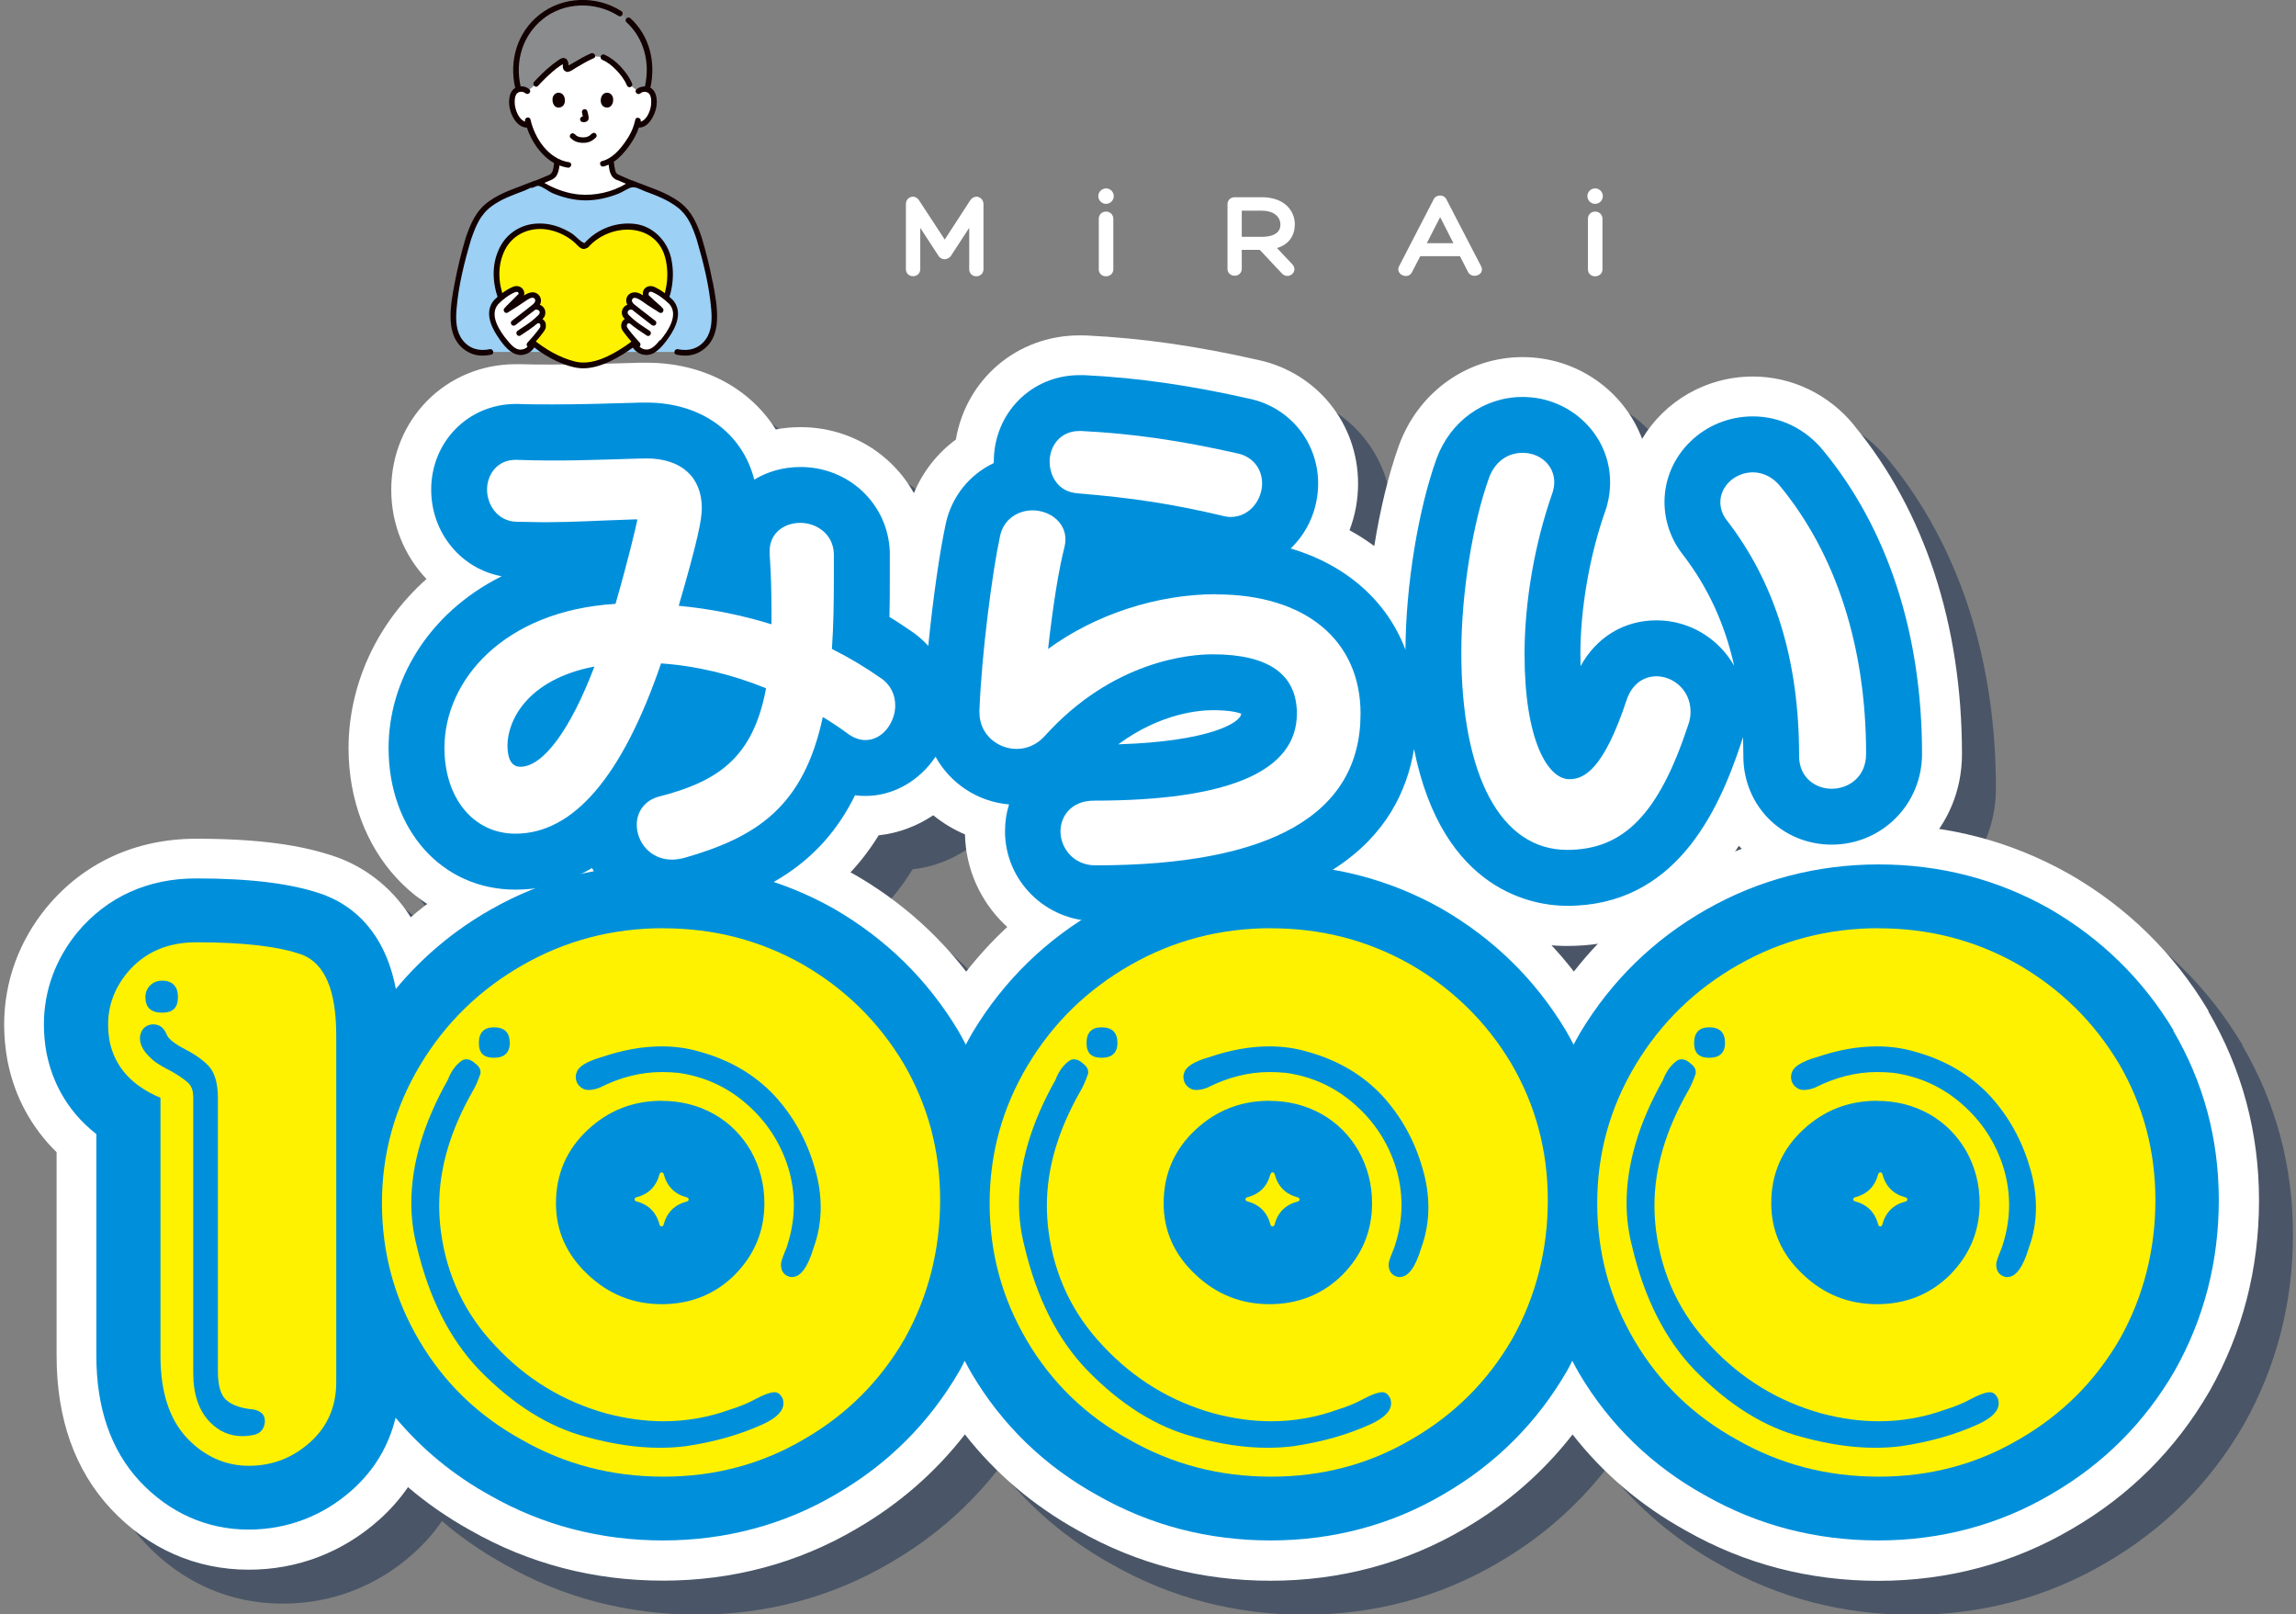 <?xml version="1.0" encoding="UTF-8"?><svg xmlns="http://www.w3.org/2000/svg" viewBox="0 0 249.52 175.41"><rect x="0" y="0" width="249.52" height="175.41" fill="#808080" stroke="none"/><g style="isolation:isolate;"><g id="a"><g style="mix-blend-mode:multiply; opacity:.5;"><path d="m205.21,49.92c-2.75-3.38-6.77-5.32-11.02-5.32-5.13,0-9.62,2.72-12.04,6.77-1.96-5.18-7.04-8.88-12.99-8.88s-11.29,3.73-13.43,9.57c-1.13,3.13-2.05,6.96-2.69,10.96-.85-.63-1.74-1.2-2.69-1.72.6-1.57.93-3.28.93-5.06,0-6.5-4.44-12.02-10.76-13.42-6.81-1.54-12.58-2.37-18.73-2.68-.19-.01-.38-.01-.58-.01h-.2c-6.83,0-12.34,4.81-13.44,11.32-1.99,1.46-3.58,3.46-4.56,5.82-2.38-4.29-6.99-7.17-12.32-7.17-.92,0-1.82.08-2.69.25-2.81-4.46-7.87-7.25-14.04-7.25h-.45c-.11,0-.23,0-.34,0l-.6.02c-3.02.09-5.88.18-8.83.18-1.18,0-2.41,0-3.56-.04-.14,0-.28,0-.42,0-7.6,0-13.55,5.99-13.55,13.65,0,3.77,1.45,7.19,3.83,9.69-5.6,4.99-8.47,11.76-8.47,18.37,0,11.26,7.8,19.74,18.13,19.74,2.48,0,4.83-.42,7.05-1.25,2.57,2.52,6.1,4.07,9.98,4.07,1.24,0,2.48-.16,3.79-.49.13-.03.25-.06.37-.1,6.68-1.91,13.67-4.98,18.29-12.49,2.17-.24,4.19-1.01,5.93-2.18,1.04.84,2.2,1.55,3.45,2.08.17,7.63,6.48,13.78,14.2,13.78,19.14,0,29.15-5.3,34.25-11.72,4.28,7.16,10.75,10.06,16.98,10.06,9.53,0,15.24-5.39,18.67-10.88,2.52,2.62,6.09,4.23,10.1,4.23,7.94,0,14.15-6.24,14.15-14.2,0-14.05-4.06-26.41-11.69-35.68Zm-24.68,17.21c.22-1.2.5-2.4.81-3.56.46,1.06,1.04,2.07,1.76,2.99.06.07.11.14.16.22-.94.03-1.85.15-2.73.36Z" style="fill:#142b4d;"/><path d="m243.7,113.53s-.04-.07-.06-.1c-3.7-6.18-8.76-11.14-15.02-14.75-.03-.02-.05-.03-.08-.04-6.31-3.57-13.27-5.38-20.69-5.38s-14.52,1.84-20.87,5.47c-4.81,2.73-8.91,6.25-12.25,10.52-3.31-4.27-7.38-7.81-12.15-10.56-.03-.02-.05-.03-.08-.04-6.31-3.57-13.27-5.38-20.69-5.38s-14.52,1.84-20.87,5.47c-4.81,2.73-8.91,6.25-12.25,10.52-3.31-4.27-7.37-7.81-12.15-10.56-.03-.02-.05-.03-.08-.04-6.31-3.57-13.27-5.38-20.69-5.38s-14.52,1.84-20.87,5.47c-2.37,1.34-4.56,2.88-6.58,4.6-2.32-3.7-5.44-5.53-7.71-6.41-.11-.04-.22-.08-.33-.12-3.84-1.36-8.69-2-15.27-2s-12.21,2.62-16.18,7.37c-.02.03-.04.05-.07.08-3.02,3.69-4.62,8.1-4.62,12.74,0,1.29.12,2.59.35,3.87.02.1.04.19.06.29.78,3.78,2.6,7.08,5.29,9.71v22.12c0,6.82,1.97,12.4,5.89,16.62,4.05,4.33,9.24,6.62,14.99,6.62,5.3,0,10.2-1.88,14.17-5.42,1.21-1.08,2.26-2.27,3.14-3.55,2.08,1.78,4.36,3.35,6.83,4.72,6.35,3.61,13.38,5.44,20.89,5.44s14.65-1.89,20.99-5.62c4.65-2.69,8.6-6.14,11.81-10.27,3.34,4.26,7.47,7.77,12.34,10.46,6.35,3.61,13.38,5.44,20.89,5.44s14.64-1.89,20.99-5.62c4.65-2.69,8.6-6.14,11.82-10.27,3.33,4.26,7.47,7.77,12.34,10.46,6.35,3.61,13.38,5.44,20.9,5.44s14.64-1.89,20.99-5.62c6.31-3.65,11.34-8.68,14.97-14.95.02-.03.04-.07.06-.1,3.54-6.28,5.34-13.22,5.34-20.65s-1.86-14.31-5.51-20.55Z" style="fill:#142b4d;"/></g><path d="m201.52,46.23c-2.75-3.38-6.77-5.32-11.02-5.32-5.13,0-9.62,2.72-12.04,6.77-1.96-5.18-7.04-8.88-12.99-8.88s-11.29,3.73-13.43,9.57c-1.13,3.13-2.05,6.96-2.69,10.96-.85-.63-1.74-1.2-2.69-1.72.6-1.57.93-3.27.93-5.06,0-6.5-4.44-12.02-10.76-13.42-6.8-1.54-12.58-2.37-18.73-2.68-.19-.01-.38-.01-.58-.01h-.2c-6.83,0-12.34,4.81-13.44,11.32-1.99,1.46-3.58,3.46-4.56,5.82-2.38-4.29-6.99-7.17-12.32-7.17-.92,0-1.82.08-2.69.25-2.81-4.46-7.87-7.25-14.04-7.25h-.45c-.11,0-.23,0-.34,0l-.57.02c-3.03.09-5.9.18-8.86.18-1.18,0-2.41,0-3.56-.04-.14,0-.28,0-.42,0-7.6,0-13.55,6-13.55,13.65,0,3.77,1.45,7.19,3.83,9.69-5.6,4.99-8.47,11.76-8.47,18.37,0,11.26,7.8,19.74,18.13,19.74,2.48,0,4.83-.42,7.05-1.25,2.57,2.52,6.1,4.07,9.98,4.07,1.24,0,2.48-.16,3.79-.49.13-.03.25-.06.37-.1,6.68-1.91,13.67-4.98,18.29-12.49,2.17-.24,4.19-1.01,5.93-2.18,1.04.84,2.2,1.55,3.45,2.08.17,7.63,6.48,13.78,14.2,13.78,19.14,0,29.15-5.3,34.25-11.72,4.28,7.16,10.75,10.06,16.98,10.06,9.53,0,15.24-5.39,18.67-10.88,2.52,2.62,6.09,4.23,10.1,4.23,7.94,0,14.15-6.24,14.15-14.2,0-14.05-4.06-26.41-11.7-35.68Z" style="fill:#fff;"/><path d="m240.01,109.84s-.04-.07-.06-.1c-3.7-6.18-8.76-11.14-15.02-14.75-.03-.02-.05-.03-.08-.04-6.31-3.57-13.27-5.38-20.69-5.38s-14.52,1.84-20.87,5.47c-4.81,2.73-8.91,6.25-12.25,10.52-3.31-4.27-7.38-7.81-12.15-10.56-.03-.02-.05-.03-.08-.04-6.31-3.57-13.27-5.38-20.69-5.38s-14.52,1.84-20.87,5.47c-4.81,2.73-8.91,6.25-12.25,10.52-3.31-4.27-7.37-7.81-12.15-10.56-.03-.02-.05-.03-.08-.04-6.31-3.57-13.27-5.38-20.69-5.38s-14.52,1.84-20.87,5.47c-2.36,1.34-4.56,2.88-6.58,4.6-2.32-3.7-5.44-5.53-7.71-6.41-.11-.04-.22-.08-.33-.12-3.84-1.36-8.69-2-15.27-2s-12.21,2.62-16.18,7.37c-.02.03-.04.05-.07.08-3.02,3.69-4.62,8.1-4.62,12.74,0,1.29.12,2.59.35,3.87.02.1.04.2.06.29.78,3.78,2.6,7.08,5.29,9.71v22.12c0,6.82,1.97,12.4,5.89,16.62,4.05,4.33,9.24,6.62,14.99,6.62,5.3,0,10.2-1.88,14.17-5.42,1.21-1.08,2.26-2.27,3.14-3.55,2.08,1.78,4.36,3.35,6.83,4.72,6.35,3.61,13.38,5.44,20.89,5.44s14.65-1.89,20.99-5.62c4.65-2.69,8.6-6.14,11.81-10.27,3.34,4.26,7.47,7.77,12.34,10.46,6.35,3.61,13.38,5.44,20.89,5.44s14.64-1.89,20.99-5.62c4.65-2.69,8.6-6.14,11.82-10.27,3.33,4.26,7.47,7.77,12.34,10.46,6.35,3.61,13.38,5.44,20.9,5.44s14.64-1.89,20.99-5.62c6.31-3.65,11.34-8.68,14.97-14.95.02-.03.04-.07.06-.1,3.54-6.28,5.34-13.22,5.34-20.65s-1.86-14.31-5.51-20.55Z" style="fill:#fff;"/><path d="m198.15,48.96c-1.92-2.37-4.71-3.72-7.65-3.72-5.3,0-9.61,4.18-9.61,9.31,0,2.03.7,4.05,1.95,5.65,2.74,3.55,4.59,7.52,5.62,12.13-1.69-2.95-4.84-4.93-8.44-4.93s-6.57,1.9-8.25,4.98c-.01-.42-.02-.85-.02-1.31,0-4.93,1-10.71,2.68-15.47.01-.04.03-.07.04-.11.34-1.01.51-2.05.51-3.1,0-5.11-4.27-9.26-9.51-9.26-4.19,0-7.85,2.62-9.35,6.7-2,5.54-3.35,13.84-3.38,20.76-2.02-5.31-6.43-9.2-12.47-11,1.84-1.77,2.98-4.28,2.98-7.06,0-4.45-3.04-8.23-7.38-9.19-6.55-1.48-12.1-2.28-18-2.58-.12,0-.24,0-.36,0h-.2c-5.22,0-9.31,4.13-9.31,9.41,0,.05,0,.09,0,.14-2.64,1.25-4.61,3.66-5.23,6.65-.64,2.96-1.39,8.14-1.89,13.22-.48-.54-1.03-1.03-1.64-1.46-.85-.59-1.7-1.16-2.58-1.69.04-1.47.04-2.88.04-4.11v-2.72c0-.07,0-.14,0-.21-.16-5.19-4.42-9.25-9.71-9.25-1.86,0-3.58.5-5.02,1.37-1.28-5.05-5.74-8.37-11.7-8.37h-.45c-.07,0-.14,0-.21,0l-.57.02c-3.07.09-5.96.18-8.99.18-1.22,0-2.49,0-3.72-.05-.09,0-.17,0-.26,0-5.16,0-9.21,4.09-9.21,9.31,0,4.71,3.27,8.61,7.66,9.41-8.11,4.06-12.29,11.47-12.29,18.65,0,8.93,5.8,15.4,13.79,15.4,3.17,0,5.92-.89,8.31-2.35,1.68,3.07,4.96,5.17,8.72,5.17.88,0,1.77-.12,2.74-.36.08-.02.15-.04.23-.06,6.62-1.9,13.07-4.86,16.9-12.65.38.05.75.07,1.13.07,3.11,0,5.92-1.71,7.62-4.26,1.59,2.87,4.54,4.89,7.99,5.18-.29.91-.44,1.89-.44,2.92,0,5.38,4.43,9.76,9.86,9.76,25.3,0,33.07-9.44,34.59-18.7,3.12,15.63,13.17,17.04,16.64,17.04,11.67,0,16.38-10.05,18.9-17.67.08-.22.15-.44.21-.66.02.68.04,1.37.04,2.07,0,5.39,4.22,9.61,9.61,9.61s9.81-4.33,9.81-9.86c0-13.03-3.72-24.43-10.72-32.94Zm-76.6,31.9c4.59-3.39,8.85-3.7,10.26-3.7,1.72,0,2.65.22,3.08.38-.04.98-3.48,3.02-13.34,3.33Z" style="fill:#0090db;"/><path d="m236.23,111.98c-3.32-5.53-7.85-9.98-13.51-13.25-5.65-3.19-11.89-4.81-18.55-4.81s-13.03,1.65-18.73,4.9c-5.7,3.24-10.3,7.72-13.68,13.33-.26.44-.5.9-.75,1.35-.27-.51-.53-1.02-.83-1.52-3.32-5.54-7.85-9.98-13.51-13.25-5.65-3.19-11.89-4.81-18.55-4.81s-13.03,1.65-18.73,4.9c-5.7,3.24-10.3,7.72-13.68,13.33-.26.44-.5.9-.75,1.35-.27-.51-.53-1.02-.83-1.52-3.32-5.53-7.85-9.98-13.51-13.25-5.65-3.19-11.89-4.81-18.55-4.81s-13.03,1.65-18.73,4.9c-4,2.27-7.45,5.17-10.32,8.63-1.21-6.28-4.68-9-7.69-10.18-.07-.03-.14-.05-.21-.08-3.31-1.18-7.84-1.75-13.82-1.75-5.23,0-9.67,2.01-12.89,5.86-2.38,2.91-3.64,6.36-3.64,9.99,0,1.03.09,2.07.28,3.1.01.06.02.12.04.18.55,2.64,1.95,5.97,5.38,8.65v24.07c0,5.69,1.58,10.28,4.72,13.65,3.21,3.43,7.3,5.25,11.82,5.25,4.22,0,8.12-1.49,11.28-4.32,2.4-2.14,3.97-4.81,4.7-7.83,2.85,3.4,6.28,6.24,10.29,8.45,5.7,3.24,12.01,4.88,18.78,4.88s13.15-1.7,18.77-5.01c5.66-3.27,10.18-7.77,13.46-13.45.2-.35.37-.7.55-1.06.24.45.47.9.73,1.34,3.33,5.64,7.95,10.11,13.74,13.3,5.7,3.24,12.01,4.88,18.78,4.88s13.15-1.7,18.77-5.01c5.66-3.27,10.18-7.77,13.46-13.45.2-.35.37-.7.55-1.06.24.45.47.9.73,1.34,3.33,5.63,7.95,10.11,13.74,13.3,5.7,3.24,12.01,4.88,18.78,4.88s13.15-1.7,18.77-5.01c5.66-3.27,10.18-7.77,13.46-13.45,3.17-5.62,4.78-11.85,4.78-18.51s-1.65-12.79-4.95-18.42Z" style="fill:#0090db;"/><path d="m95.74,73.69c-1.68-1.18-3.43-2.23-5.33-3.18.18-2.57.21-5.38.21-7.59v-2.75c-.07-2.18-1.92-3.36-3.64-3.36s-3.34,1.06-3.34,3.08v.26c.14,2.01.2,4.02.2,6.14,0,.53,0,1.04,0,1.54-3.26-1.01-6.64-1.69-10.08-2.01,2.08-7.14,2.51-9.38,2.51-10.61,0-3.38-2.24-5.4-6-5.4l-1.05.02c-4.39.13-8.42.31-13.16.13-2.06,0-3.13,1.63-3.13,3.24s1.11,3.42,3.18,3.49c.42,0,.84.01,1.26.02,2.9.09,5.71-.05,8.38-.16,1.1-.04,2.19-.09,3.26-.12.12,0,.2,0,.26.02-.18.87-1,4.4-2.38,9.16-12.21.75-18.59,8.37-18.59,15.64,0,5.49,3.17,9.33,7.72,9.33,6.3,0,11.62-6.22,15.82-18.5,3.79.26,7.63,1.17,11.41,2.7-1.41,7.67-5.36,10.15-11.63,11.77-1.47.37-2.42,1.57-2.42,3.06,0,1.86,1.44,3.79,3.84,3.79.38,0,.79-.06,1.3-.18,7.92-2.27,12.99-5.56,15.08-15.32.91.56,1.89,1.19,2.84,1.91.59.39,1.21.6,1.79.6,1.91,0,3.24-1.97,3.24-3.74,0-1.24-.53-2.27-1.53-2.98Zm-31.14-1.27c-2.6,6.85-5.57,10.89-8.05,10.89-1.16,0-1.4-1.25-1.4-2.31,0-2.6,2.03-7.15,9.44-8.58Z" style="fill:#fff;"/><path d="m117.08,53.6c5.94.48,10.37,1.16,15.82,2.45l.12.03c.22.05.45.09.7.09,2.12,0,3.44-1.89,3.44-3.64,0-1.63-1.04-2.91-2.64-3.26-6.29-1.42-11.36-2.15-16.97-2.44h-.25c-2.12,0-3.23,1.68-3.23,3.33,0,1.56.95,3.3,3.01,3.43Z" style="fill:#fff;"/><path d="m132.21,64.56c-6.49,0-13.18,2.2-18.31,5.95.56-4.92,1.14-8.54,1.78-11.06l.02-.11c.05-.22.09-.45.09-.71,0-1.99-1.82-3.18-3.59-3.18-1.46,0-3.12.87-3.52,2.8-.86,3.98-1.99,12.72-2.24,18.89v.24c0,2.5,2.05,3.99,4.04,3.99,1.14,0,2.2-.47,3.01-1.35,7.45-8.29,15.88-8.93,18.29-8.93,6.08,0,9.16,2.17,9.16,6.44,0,6.28-7.42,9.46-22.05,9.46-2.5,0-3.64,1.73-3.64,3.34,0,1.81,1.42,3.69,3.79,3.69,19.13,0,28.82-5.55,28.82-16.48,0-7.99-6.01-12.96-15.68-12.96Z" style="fill:#fff;"/><path d="m193.44,52.8c-.76-.94-1.84-1.48-2.94-1.48-1.92,0-3.54,1.48-3.54,3.24,0,.69.24,1.38.68,1.94,5.3,6.86,7.88,15.26,7.88,25.66,0,2.32,1.78,3.54,3.54,3.54,1.86,0,3.74-1.3,3.74-3.79,0-11.61-3.24-21.67-9.36-29.11Z" style="fill:#fff;"/><path d="m180.02,73.48c-1.5,0-2.71.96-3.24,2.56-2.53,7.64-4.66,8.62-6.23,8.62-2.35,0-4.87-4.25-4.87-13.59,0-5.66,1.1-12.04,3.03-17.51.13-.39.2-.79.2-1.18,0-1.79-1.51-3.18-3.44-3.18-1.66,0-3.02,1-3.64,2.69-1.81,5.01-3.02,12.64-3.02,18.98,0,13.44,4.3,21.47,11.5,21.47,6.17,0,9.98-3.94,13.15-13.56.17-.45.26-.95.26-1.46,0-2.37-1.92-3.84-3.69-3.84Z" style="fill:#fff;"/><path d="m17.45,119.28c-3.11-1.3-4.95-3.34-5.53-6.11-.11-.62-.17-1.24-.17-1.87,0-2.04.69-3.91,2.07-5.6,1.84-2.21,4.35-3.32,7.51-3.32,5.13,0,8.97.45,11.5,1.35,2.48.97,3.71,3.88,3.71,8.75v37.7c0,2.65-.95,4.83-2.85,6.53-1.9,1.7-4.12,2.55-6.65,2.55s-4.85-1.02-6.75-3.05c-1.9-2.04-2.85-5.01-2.85-8.91v-28.02Zm3.55-.17v30.05c0,2.32.6,4.1,1.81,5.35.99,1.02,2.17,1.53,3.55,1.53.35,0,.7-.03,1.03-.1.8-.11,1.27-.56,1.39-1.35v-.25c0-.62-.41-1.02-1.22-1.2-1.27-.11-2.22-.42-2.85-.93-.69-.51-1.03-1.58-1.03-3.21v-29.72c0-1.53-.32-2.67-.95-3.4-.63-.68-1.5-1.3-2.6-1.87-1.1-.57-1.76-1.08-1.98-1.53-.3-.79-.79-1.18-1.48-1.18h-.17c-.75.11-1.17.56-1.29,1.35v.19c0,.79.51,1.6,1.54,2.45.46.35,1.1.72,1.9,1.12.76.44,1.34.84,1.73,1.18.41.35.61.86.61,1.53Zm-3.38-12.56c-.52,0-.95.17-1.3.51-.34.34-.52.76-.52,1.27,0,1.13.6,1.7,1.81,1.7s1.73-.57,1.73-1.7-.58-1.78-1.73-1.78Z" style="fill:#fff200;"/><path d="m72.1,100.86c5.47,0,10.52,1.31,15.13,3.92,4.6,2.65,8.26,6.24,10.97,10.77,2.64,4.52,3.97,9.47,3.97,14.85s-1.3,10.52-3.88,15.1c-2.65,4.57-6.27,8.19-10.89,10.86-4.61,2.72-9.71,4.08-15.3,4.08s-10.71-1.33-15.38-4c-4.73-2.6-8.45-6.19-11.15-10.77-2.71-4.59-4.06-9.56-4.06-14.94s1.38-10.38,4.16-15.02c2.76-4.59,6.47-8.2,11.14-10.86,4.67-2.67,9.77-4,15.3-4Zm-23.43,16.46c-2.65,4.7-3.97,9.17-3.97,13.41,0,1.59.2,3.14.59,4.66,1.32,5.61,3.57,10.08,6.75,13.41,3.69,3.8,7.58,6.24,11.67,7.32,2.87.79,5.52,1.18,7.96,1.18.97,0,1.92-.05,2.85-.17,3.11-.46,5.9-1.25,8.38-2.38,1.49-.68,2.24-1.44,2.24-2.28,0-.18-.03-.35-.08-.52-.23-.45-.51-.68-.86-.68h-.17c-.46.06-1.13.31-1.98.77-.86.46-1.75.82-2.68,1.1-2.36.86-4.78,1.28-7.26,1.28-2.01,0-4.09-.28-6.23-.85-4.67-1.3-8.67-3.73-12.01-7.3-3.35-3.51-5.34-7.7-5.97-12.58-.11-.9-.17-1.8-.17-2.72,0-4.02,1.21-8.15,3.63-12.39.28-.46.57-1.11.86-1.95v-.17c0-.35-.23-.68-.7-1.02-.28-.24-.57-.35-.86-.35-.17,0-.34.06-.51.17-.63.46-1.13,1.14-1.48,2.05Zm5.02-5.7c-1.1,0-1.65.57-1.65,1.7s.55,1.61,1.65,1.61,1.71-.54,1.71-1.61c0-1.13-.57-1.7-1.71-1.7Zm18.23,7.98c-3.11,0-5.79,1.05-8.04,3.15-2.31,2.16-3.46,4.82-3.46,7.99,0,3,1.15,5.58,3.46,7.74,2.25,2.14,4.93,3.22,8.04,3.22s5.82-1.07,7.96-3.22c2.12-2.16,3.19-4.74,3.19-7.74,0-2.05-.49-3.94-1.46-5.68-.98-1.7-2.31-3.04-3.99-4-1.73-.97-3.63-1.45-5.7-1.45Zm-6.56-4.74c-1.56.46-2.46.99-2.68,1.62-.07.17-.11.33-.11.5,0,.51.2.91.61,1.2.22.17.49.25.78.25.35,0,.75-.08,1.2-.25,2.25-1.14,4.5-1.7,6.75-1.7.63,0,1.24.03,1.82.09,2.83.4,5.3,1.53,7.43,3.4,2.14,1.87,3.64,4.16,4.5,6.89.41,1.36.61,2.71.61,4.07,0,1.42-.23,2.87-.7,4.34,0,.06-.12.37-.35.93-.23.57-.35.96-.35,1.18,0,.75.34,1.2,1.03,1.37h.19c.91,0,1.69-1.05,2.32-3.15.52-1.41.78-2.88.78-4.42,0-1.35-.2-2.74-.61-4.15-.86-3.06-2.33-5.72-4.41-7.99-2.13-2.27-4.83-3.86-8.12-4.77-1.32-.39-2.7-.58-4.14-.58-2.08,0-4.27.39-6.56,1.18Z" style="fill:#fff200;"/><path d="m138.14,100.86c5.47,0,10.52,1.31,15.13,3.92,4.6,2.65,8.26,6.24,10.97,10.77,2.64,4.52,3.97,9.47,3.97,14.85s-1.3,10.52-3.88,15.1c-2.65,4.57-6.27,8.19-10.89,10.86-4.61,2.72-9.71,4.08-15.3,4.08s-10.71-1.33-15.38-4c-4.73-2.6-8.45-6.19-11.15-10.77-2.71-4.59-4.06-9.56-4.06-14.94s1.38-10.38,4.16-15.02c2.76-4.59,6.47-8.2,11.14-10.86,4.67-2.67,9.77-4,15.3-4Zm-23.43,16.46c-2.65,4.7-3.97,9.17-3.97,13.41,0,1.59.2,3.14.59,4.66,1.32,5.61,3.57,10.08,6.75,13.41,3.69,3.8,7.58,6.24,11.67,7.32,2.87.79,5.52,1.18,7.96,1.18.97,0,1.92-.05,2.85-.17,3.11-.46,5.9-1.25,8.38-2.38,1.49-.68,2.24-1.44,2.24-2.28,0-.18-.03-.35-.08-.52-.23-.45-.51-.68-.86-.68h-.17c-.46.06-1.13.31-1.98.77-.86.46-1.75.82-2.68,1.1-2.36.86-4.78,1.28-7.26,1.28-2.01,0-4.09-.28-6.23-.85-4.67-1.3-8.67-3.73-12.01-7.3-3.35-3.51-5.34-7.7-5.97-12.58-.11-.9-.17-1.8-.17-2.72,0-4.02,1.21-8.15,3.63-12.39.28-.46.57-1.11.86-1.95v-.17c0-.35-.23-.68-.7-1.02-.28-.24-.57-.35-.86-.35-.17,0-.34.06-.51.17-.63.46-1.13,1.14-1.48,2.05Zm5.02-5.7c-1.1,0-1.65.57-1.65,1.7s.55,1.61,1.65,1.61,1.71-.54,1.71-1.61c0-1.13-.57-1.7-1.71-1.7Zm18.23,7.98c-3.11,0-5.79,1.05-8.04,3.15-2.31,2.16-3.46,4.82-3.46,7.99,0,3,1.15,5.58,3.46,7.74,2.25,2.14,4.93,3.22,8.04,3.22s5.82-1.07,7.96-3.22c2.12-2.16,3.19-4.74,3.19-7.74,0-2.05-.49-3.94-1.46-5.68-.98-1.7-2.31-3.04-3.99-4-1.73-.97-3.63-1.45-5.7-1.45Zm-6.56-4.74c-1.56.46-2.46.99-2.68,1.62-.07.17-.11.33-.11.5,0,.51.2.91.61,1.2.22.17.49.25.78.25.35,0,.75-.08,1.2-.25,2.25-1.14,4.5-1.7,6.75-1.7.63,0,1.24.03,1.82.09,2.83.4,5.3,1.53,7.43,3.4,2.14,1.87,3.64,4.16,4.5,6.89.41,1.36.61,2.71.61,4.07,0,1.42-.23,2.87-.7,4.34,0,.06-.12.37-.35.93-.23.57-.35.96-.35,1.18,0,.75.34,1.2,1.03,1.37h.19c.91,0,1.69-1.05,2.32-3.15.52-1.41.78-2.88.78-4.42,0-1.35-.2-2.74-.61-4.15-.86-3.06-2.33-5.72-4.41-7.99-2.13-2.27-4.83-3.86-8.12-4.77-1.32-.39-2.7-.58-4.14-.58-2.08,0-4.27.39-6.56,1.18Z" style="fill:#fff200;"/><path d="m204.17,100.86c5.47,0,10.52,1.31,15.13,3.92,4.6,2.65,8.26,6.24,10.97,10.77,2.64,4.52,3.97,9.47,3.97,14.85s-1.3,10.52-3.88,15.1c-2.65,4.57-6.27,8.19-10.89,10.86-4.61,2.72-9.71,4.08-15.3,4.08s-10.71-1.33-15.38-4c-4.73-2.6-8.45-6.19-11.15-10.77-2.71-4.59-4.06-9.56-4.06-14.94s1.38-10.38,4.16-15.02c2.76-4.59,6.47-8.2,11.14-10.86,4.67-2.67,9.77-4,15.3-4Zm-23.43,16.46c-2.65,4.7-3.97,9.17-3.97,13.41,0,1.59.2,3.14.59,4.66,1.32,5.61,3.57,10.08,6.75,13.41,3.69,3.8,7.58,6.24,11.67,7.32,2.87.79,5.52,1.18,7.96,1.18.97,0,1.92-.05,2.85-.17,3.11-.46,5.9-1.25,8.38-2.38,1.49-.68,2.24-1.44,2.24-2.28,0-.18-.03-.35-.08-.52-.23-.45-.51-.68-.86-.68h-.17c-.46.06-1.13.31-1.98.77-.86.46-1.75.82-2.68,1.1-2.36.86-4.78,1.28-7.26,1.28-2.01,0-4.09-.28-6.23-.85-4.67-1.3-8.67-3.73-12.01-7.3-3.35-3.51-5.34-7.7-5.97-12.58-.11-.9-.17-1.8-.17-2.72,0-4.02,1.21-8.15,3.63-12.39.28-.46.57-1.11.86-1.95v-.17c0-.35-.23-.68-.7-1.02-.28-.24-.57-.35-.86-.35-.17,0-.34.06-.51.17-.63.46-1.13,1.14-1.48,2.05Zm5.02-5.7c-1.1,0-1.65.57-1.65,1.7s.55,1.61,1.65,1.61,1.71-.54,1.71-1.61c0-1.13-.57-1.7-1.71-1.7Zm18.23,7.98c-3.11,0-5.79,1.05-8.04,3.15-2.31,2.16-3.46,4.82-3.46,7.99,0,3,1.15,5.58,3.46,7.74,2.25,2.14,4.93,3.22,8.04,3.22s5.82-1.07,7.96-3.22c2.12-2.16,3.19-4.74,3.19-7.74,0-2.05-.49-3.94-1.46-5.68-.98-1.7-2.31-3.04-3.99-4-1.73-.97-3.63-1.45-5.7-1.45Zm-6.56-4.74c-1.56.46-2.46.99-2.68,1.62-.07.17-.11.33-.11.5,0,.51.2.91.61,1.2.22.17.49.25.78.25.35,0,.75-.08,1.2-.25,2.25-1.14,4.5-1.7,6.75-1.7.63,0,1.24.03,1.82.09,2.83.4,5.3,1.53,7.43,3.4,2.14,1.87,3.64,4.16,4.5,6.89.41,1.36.61,2.71.61,4.07,0,1.42-.23,2.87-.7,4.34,0,.06-.12.37-.35.93-.23.57-.35.96-.35,1.18,0,.75.34,1.2,1.03,1.37h.19c.91,0,1.69-1.05,2.32-3.15.52-1.41.78-2.88.78-4.42,0-1.35-.2-2.74-.61-4.15-.86-3.06-2.33-5.72-4.41-7.99-2.13-2.27-4.83-3.86-8.12-4.77-1.32-.39-2.7-.58-4.14-.58-2.08,0-4.27.39-6.56,1.18Z" style="fill:#fff200;"/><path d="m71.7,127.54c.06-.21.36-.21.42,0,.36,1.37,1.19,2.21,2.56,2.57.21.06.22.36,0,.42-1.37.36-2.21,1.19-2.57,2.56-.06.21-.36.22-.42,0-.36-1.37-1.19-2.21-2.56-2.57-.22-.06-.22-.36,0-.42,1.37-.36,2.2-1.19,2.56-2.57Z" style="fill:#fff200;"/><path d="m138.09,127.54c.06-.21.36-.21.42,0,.36,1.37,1.19,2.21,2.56,2.57.21.06.22.36,0,.42-1.37.36-2.21,1.19-2.57,2.56-.06.21-.36.22-.42,0-.36-1.37-1.19-2.21-2.56-2.57-.22-.06-.22-.36,0-.42,1.37-.36,2.2-1.19,2.56-2.57Z" style="fill:#fff200;"/><path d="m204.14,127.54c.06-.21.36-.21.42,0,.36,1.37,1.19,2.21,2.56,2.57.21.06.22.36,0,.42-1.37.36-2.21,1.19-2.57,2.56-.06.21-.36.22-.42,0-.36-1.37-1.19-2.21-2.56-2.57-.22-.06-.22-.36,0-.42,1.37-.36,2.2-1.19,2.56-2.57Z" style="fill:#fff200;"/><g id="b"><path d="m69.38,9.93c.2-.19.46-.26.68-.25.49.02.7.28.79.44.27.46.26,1.32.08,1.85-.13.37-.34.95-.84,1.36-.21.17-.51.28-.8.23h-.08c-.09.29-.21.59-.28.74-.19.52-1.21,2.29-2.53,3.12.02.33.06.64.12.96.07.38.19.73.63.91.03,0,1,.43,1.48.63-.94.76-3.1,1.57-5,1.56-2.09,0-4-.87-5.17-1.65.57-.24,1.28-.54,1.3-.55.42-.17.56-.53.63-.91.05-.29.09-.55.11-.84-.61-.31-1.16-.79-1.69-1.43-.72-.87-1.14-1.8-1.36-2.57-.31.08-.65-.04-.87-.22-.5-.41-.71-.98-.84-1.36-.18-.53-.19-1.38.08-1.85.09-.16.3-.42.79-.44.23,0,.49.06.68.25,0,0-1.42-5.58,6.04-5.58s6.04,5.58,6.04,5.58Z" style="fill:#fff;"/><path d="m53.28,38.24c-.68.16-1.3.14-1.54.06-1.29-.42-2.11-1.29-2.38-2.6-.24-1.19-.08-2.37.15-3.89.27-1.72.77-3.9,1.36-5.89.23-.69.55-1.48.67-1.72.3-.68.73-1.29,1.32-1.76.66-.52,1.23-.89,2.07-1.27,1.06-.43,2.5-.93,3.5-1.37,1.16.79,3.09,1.67,5.21,1.68,1.91,0,4.09-.82,5.02-1.58.98.42,2.29.87,3.27,1.27.84.38,1.41.75,2.07,1.27.6.47,1.02,1.08,1.32,1.76.12.24.49,1.18.67,1.72.59,1.99,1.09,4.17,1.36,5.89.23,1.51.39,2.7.15,3.89-.26,1.31-1.09,2.19-2.38,2.6-.24.08-.86.1-1.54-.06h-20.29Z" style="fill:#9cd0f5;"/><path d="m62.63.33c-1.41.12-2.62.6-3.62,1.35-1.35,1-2.87,2.78-2.99,5.67-.03.72.07,1.55.3,2.39.08-.03.18-.04.29-.05.23,0,.49.06.68.25l.97-.81c.73-.81,2-2.03,2.9-2.5.11-.06.24.02.28.2s.04.3.03.42c-.02.19.16.32.31.24.64-.36,1.78-1.07,2.59-1.41l1.2.15c.39.17.68.33,1.11.7.73.63,1.43,1.49,1.74,2.27l.96.76c.2-.19.46-.26.68-.25.1,0,.19.02.27.04.23-.89.32-1.56.29-2.38-.12-2.86-1.56-4.64-2.95-5.64-1.18-.85-2.57-1.4-4.35-1.4-.24,0-.47,0-.69.03Z" style="fill:#8b8c8e;"/><path d="m60.08,10.55c-.1.33-.03,1.07.58,1.14.81,0,.86-.91.58-1.33-.22-.35-.88-.49-1.17.2Z" style="fill:#130000;"/><path d="m66.6,10.55c.1.33.03,1.07-.58,1.14-.81,0-.86-.91-.58-1.33.22-.35.88-.49,1.17.2Z" style="fill:#130000;"/><path d="m63.71,26.65c-.15.18-.42.18-.56,0-.76-.9-1.86-1.56-3.16-1.91-.88-.24-2.31-.19-3.04.12-1.29.55-2.3,1.58-2.68,3.05-.34,1.31-.31,3.04.18,4.47s1.14,2.47,2.1,3.55c1.57,1.76,3.5,2.85,5.59,3.56.84.29,1.75.29,2.59,0,2.09-.71,4.03-1.8,5.6-3.56.96-1.08,1.61-2.12,2.1-3.55s.52-3.17.18-4.47c-.38-1.47-1.39-2.5-2.68-3.05-.73-.31-2.16-.36-3.04-.12-1.3.36-2.41,1.01-3.16,1.91Z" style="fill:#fff200;"/><path d="m72.95,28.1c-.4-1.88-1.93-3.49-3.87-3.76-2.05-.28-4.15.51-5.54,2.05-.22.09-1.06-.79-1.26-.93-.4-.28-.83-.5-1.28-.69-.84-.35-1.69-.52-2.6-.48-1.67.06-3.2.96-4.01,2.45-1.93,3.57.21,8.06,3,10.47,1.44,1.25,3.39,2.41,5.29,2.75,1.9.33,4.01-.79,5.55-1.81,3.26-2.17,5.57-6.04,4.72-10.04Zm-5.02,9.51c-1.49,1-3.56,2.13-5.4,1.68-1.69-.41-3.39-1.4-4.7-2.52-2.57-2.21-4.62-6.27-2.96-9.61.92-1.84,2.97-2.6,4.92-2.16,1.01.23,2.02.74,2.77,1.46.4.39.69.79,1.24.48.02,0,.04-.02.06-.03,0,0,0,0,0,0,0,0,0,0,0,0,.02-.01.04-.02.06-.04,2.43-2.75,7.56-2.76,8.44,1.4.79,3.73-1.41,7.33-4.44,9.35Z" style="fill:#130000;"/><path d="m71.63,33.53c-.36-.31-.91-.78-1.38-1.26-.13-.13-.15-.47,0-.69.15-.21.51-.22.65-.16.78.33,1.49.88,2,1.39,1.01,1.11.25,2.71-.67,3.96-.48.65-1.2,1.45-1.83,1.51-.25.02-1.13,0-1.51-.91l.02-.34c-.41-.46-.94-1.09-1.08-1.4-.08-.17-.03-.46.09-.61.17-.22.41-.2.59-.17-.17-.14-.33-.3-.49-.46-.12-.12-.19-.37-.14-.57.03-.12.15-.3.26-.36.19-.11.35-.15.66-.08l-.02-.02c-.23-.18-.43-.41-.43-.7,0-.35.31-.64.67-.6s.7.29.99.49c.39.28,1.24.8,1.77,1.14l-.16-.17Z" style="fill:#fff;"/><path d="m73.12,32.6c-.31-.31-.65-.59-1.01-.85-.19-.13-.38-.26-.59-.37-.18-.1-.39-.22-.59-.27-.42-.1-.86.08-1.02.49-.06.15-.06.32-.04.48-.19-.12-.38-.22-.59-.28-.52-.15-1.11.12-1.21.68-.04.24,0,.45.11.63-.21.08-.39.22-.51.45-.1.21-.12.45-.05.67.05.18.16.31.28.43-.18.11-.32.29-.37.53-.05.21-.03.42.07.62.06.11.13.22.21.32.27.37.57.72.87,1.06-.06.09-.09.2-.04.32.43.98,1.64,1.37,2.54.77.6-.4,1.07-1,1.48-1.58.41-.59.79-1.25.95-1.97.18-.78.04-1.53-.49-2.14Zm-1.41,4.36c-.35.42-.85,1.03-1.44,1.02-.31,0-.57-.13-.77-.32,0,0,.01,0,.02-.01.12-.12.11-.31,0-.43-.37-.4-.75-.83-1.07-1.24-.06-.08-.15-.19-.21-.29-.03-.04-.06-.09-.08-.13-.01-.02-.02-.04-.03-.05-.01-.03-.01-.02,0,0,0-.02-.01-.03-.01-.05,0-.08,0-.21.08-.28,0,0,.06-.04.03-.03,0,0,.05-.01.06-.02.04,0,.09,0,.14,0,.58.49,1.22.91,1.86,1.33.33.21.63-.31.31-.52-.62-.4-1.24-.8-1.8-1.28-.14-.12-.28-.25-.41-.38-.1-.09-.16-.15-.18-.3-.02-.24.22-.37.42-.34.02,0,.03,0,.05,0,.1.08.2.16.29.23.61.48,1.23.95,1.84,1.43.13.1.3.13.43,0,.1-.1.13-.33,0-.43-.46-.36-.92-.71-1.38-1.07-.23-.18-.47-.36-.7-.55-.17-.13-.37-.26-.46-.47-.05-.13-.02-.29.1-.37.14-.1.33-.03.48.03.39.17.74.47,1.1.71.42.27.86.54,1.28.81.33.21.63-.31.31-.52,0,0-.02-.01-.03-.02-.01-.04-.04-.08-.07-.1-.27-.24-.54-.47-.8-.71-.15-.13-.29-.27-.44-.41-.03-.03-.07-.07-.1-.1,0,0-.06-.05-.03-.02.02.02,0,0,0-.02.02.04,0-.03-.01-.05,0,.02,0-.06,0-.08,0-.04.01-.1.04-.14,0-.02.02-.04.03-.05,0,0-.02.02,0,0,0,0,.04-.02.02-.01.04-.01.07-.02.11-.03.04,0,0,0,0,0,.02,0,.03,0,.05,0,.01,0,.09,0,.06,0-.03,0,.04.01.06.02-.02,0,.06.03.07.03.04.02.08.04.13.06.09.04.18.09.27.14.17.09.33.2.49.31.33.23.64.5.93.78,1.04,1.19-.18,2.97-.98,3.93Z" style="fill:#130000;"/><path d="m56.65,32.08c.06-.11.06-.31-.07-.49-.15-.21-.51-.22-.65-.16-.78.33-1.49.88-2,1.39-1.01,1.11-.25,2.71.67,3.96.48.65,1.2,1.45,1.83,1.51.25.02,1.13,0,1.51-.91l-.02-.34c.41-.46.94-1.09,1.08-1.4.08-.17.03-.46-.09-.61-.17-.22-.41-.2-.59-.17.17-.14.33-.3.49-.46.12-.12.19-.37.14-.57-.03-.12-.15-.3-.26-.36-.19-.11-.35-.15-.66-.08l.02-.02c.23-.18.43-.41.43-.7,0-.35-.31-.64-.67-.6s-.7.29-.99.49c-.39.28-1.24.8-1.77,1.14l.16-.17c.31-.32.92-.92,1.39-1.39.02-.02.03-.04.05-.07Z" style="fill:#fff;"/><path d="m56.38,31.94s0,0,0,0c0,0,0,0,0,0,0,0,0,0,0,0Z" style="fill:#130000;"/><path d="m59.32,35.2c-.05-.24-.19-.42-.37-.53.12-.12.23-.25.28-.43.06-.22.05-.46-.05-.67-.12-.23-.3-.37-.51-.45.07-.12.11-.26.12-.41.03-.54-.44-1-.98-.95-.32.03-.61.18-.88.35.03-.07.06-.14.05-.22,0-.48-.4-.81-.86-.81-.22,0-.4.09-.59.18-.21.1-.42.22-.61.35-.43.28-.84.62-1.21.98-1.02,1.16-.46,2.69.29,3.84.59.91,1.53,2.28,2.77,2.13.64-.08,1.16-.46,1.42-1.05.05-.12.02-.23-.04-.32.31-.34.6-.69.87-1.06.07-.1.15-.21.21-.32.1-.19.12-.4.07-.62Zm-.6.32s.01-.04,0,0c0,.02-.02.04-.03.05-.02.04-.05.08-.08.12-.07.1-.16.22-.22.3-.32.41-.7.84-1.07,1.24-.11.12-.12.31,0,.43,0,0,.01,0,.02.01-.2.19-.46.31-.77.32-.6.01-1.1-.61-1.44-1.02-.8-.96-2.02-2.74-.98-3.93.53-.53,1.17-1.03,1.87-1.31.03-.01,0,0,.04-.01,0,0,.02,0,.02,0,0,0,0,0,0,0,.09,0,.08,0,.15,0,.02,0,.03.01.05.02,0,0,0,0,0,0,0,0,.02,0,.02.01.03.03.06.1.06.15,0,.04,0,.03,0,.04,0,0,0,0,0,0,0,0,0,0,0,0,0,0,0,0,0,0,0,0,0,0,0,0-.06.07-.13.13-.2.19-.13.13-.26.26-.39.39-.26.26-.53.53-.79.79-.03.03-.05.07-.07.1-.01,0-.02.01-.03.02-.33.21-.02.74.31.52.37-.24.74-.47,1.11-.7.36-.23.71-.5,1.08-.72.16-.09.38-.22.57-.17.13.03.22.15.22.29,0,.19-.17.34-.3.46-.22.18-.44.34-.66.52l-1.6,1.24c-.13.1-.11.32,0,.43.13.13.3.1.43,0,.54-.42,1.08-.84,1.62-1.26.16-.13.35-.25.53-.4.01,0,.02,0,.03,0,.2-.03.44.09.43.31,0,.16-.08.22-.18.32-.13.13-.27.26-.41.38-.56.48-1.19.88-1.8,1.28-.33.21-.02.74.31.52.64-.42,1.28-.84,1.86-1.33.09,0,.17,0,.21.03.07.06.1.21.09.28,0,.02,0,.04-.02.06Z" style="fill:#130000;"/></g><path d="m106.35,21.4c-.34-.1-.7.05-.92.38l-2.76,4.25-2.77-4.23c-.19-.33-.55-.5-.89-.4-.34.09-.56.4-.56.78v7.07c0,.44.33.76.78.76s.78-.33.78-.76v-4.49l1.94,2.97c.14.27.4.43.7.44.26,0,.57-.16.72-.41l1.96-3.01v4.5c0,.23.09.43.25.58.14.12.33.19.52.19.44,0,.78-.33.78-.76v-7.07c0-.37-.21-.68-.54-.77Z" style="fill:#fff;"/><path d="m140.72,24.39c0-1.47-1.11-2.96-3.58-2.96h-2.96c-.45,0-.78.32-.78.75v7.04c0,.22.09.42.26.56.14.11.32.18.51.18.45,0,.78-.32.78-.75v-2.06h1.96l2.43,2.59c.16.16.36.24.57.24.07,0,.13,0,.2-.03.27-.07.47-.27.54-.53.07-.26-.02-.52-.23-.73l-1.64-1.74c1.25-.38,1.93-1.28,1.93-2.58Zm-1.57,0c0,.33-.09.6-.3.82-.33.34-.92.52-1.7.52h-2.2v-2.84h2.2c1.19,0,1.99.6,2,1.5Z" style="fill:#fff;"/><path d="m157.19,21.64c-.14-.25-.39-.4-.68-.4-.31,0-.58.16-.7.41l-3.78,7.31c-.17.37-.01.76.37.94.13.06.26.09.38.09.28,0,.53-.14.65-.39l.92-1.77h4.31l.88,1.72c.12.25.38.41.67.42.32,0,.61-.14.76-.38.12-.21.11-.47-.02-.68l-3.77-7.27Zm.76,4.78h-2.89l1.45-2.83,1.44,2.83Z" style="fill:#fff;"/><path d="m120.2,22.99c-.45,0-.79.33-.79.78v5.5c0,.23.09.43.26.57.14.12.33.18.52.18.46,0,.8-.32.8-.75v-5.5c0-.44-.34-.78-.79-.78Z" style="fill:#fff;"/><path d="m120.2,20.47c-.46,0-.84.38-.84.84s.38.84.84.84.84-.38.84-.84-.38-.84-.84-.84Z" style="fill:#fff;"/><path d="m173.36,22.99c-.45,0-.79.33-.79.78v5.5c0,.23.09.43.26.57.14.12.33.18.52.18.46,0,.8-.32.8-.75v-5.5c0-.44-.34-.78-.79-.78Z" style="fill:#fff;"/><path d="m173.35,22.15c.46,0,.84-.38.84-.84s-.38-.84-.84-.84-.84.38-.84.84.38.84.84.84Z" style="fill:#fff;"/><path d="m77.43,30.57c-.3-1.59-.7-3.17-1.16-4.73-.5-1.49-1.08-2.88-2.37-3.85-1.54-1.16-3.41-1.65-5.17-2.38-.02,0-.04,0-.06,0-.22-.09-.43-.19-.65-.28-.19-.08-.38-.17-.58-.25-.18-.08-.32-.13-.44-.26.02.03-.03-.05-.04-.06-.01-.02-.02-.04-.03-.05,0,0-.03-.07-.02-.05-.02-.04-.05-.16-.07-.23-.05-.23-.09-.47-.11-.71,0-.04-.02-.09-.04-.13.66-.45,1.22-1.09,1.67-1.71.46-.64.83-1.3,1.07-2.02.96.02,1.56-1.05,1.81-1.86.23-.75.24-1.94-.49-2.43-.02-.01-.04-.02-.07-.03.61-2.74-.06-5.63-2.17-7.56-.29-.26-.72.17-.43.43,1.95,1.79,2.58,4.44,2.01,6.98-.34,0-.67.1-.92.32-.29.26.14.69.43.43.16-.15.39-.19.6-.15.09.02.18.05.26.11.02.01.04.04.06.05,0,0,.06.08.04.04.23.32.23.79.2,1.16-.05.63-.45,1.69-1.14,1.87,0-.02.01-.04.01-.05.08-.38-.51-.54-.59-.16-.2.94-.57,1.68-1.13,2.46-.6.85-1.43,1.78-2.48,2.03-.38.09-.22.68.16.59.19-.05.38-.12.56-.2.04.38.09.77.27,1.11.09.18.23.33.4.44.08.06.17.09.27.13,0,0,.02,0,.03.01,0,0,.02,0,.03.01.04.02.09.04.13.05.11.05.21.09.32.14.14.06.28.12.43.18-1.48.92-3.42,1.33-5.11,1.17-1.17-.11-2.33-.5-3.37-1.04-.15-.08-.28-.15-.39-.22.2-.08.39-.17.59-.25.24-.1.47-.21.65-.42.27-.34.35-.79.4-1.22.29.11.59.19.9.24.38.06.55-.53.16-.59-2.24-.34-3.74-2.58-4.21-4.65-.09-.38-.67-.22-.59.16,0,.02.01.05.02.07-.69-.19-1.07-1.24-1.13-1.86-.03-.37-.03-.85.2-1.16.05-.07.19-.17.32-.2.22-.05.46-.01.63.14.29.26.72-.17.43-.43-.27-.24-.61-.34-.95-.32-.62-2.72.2-5.51,2.39-7.29,2.34-1.9,5.75-1.96,8.25-.36.33.21.64-.31.31-.52-2.71-1.73-6.36-1.63-8.9.38-2.42,1.92-3.32,4.99-2.64,7.96-.29.17-.48.47-.57.8-.24.88-.01,1.9.49,2.65.31.46.78.87,1.35.86.51,1.54,1.54,3.05,2.95,3.85-.03.36-.07.81-.27,1.09-.02.03-.09.1-.13.13-.04.03-.08.04-.12.07,0,0,0,0,0,0-.04.02-.08.03-.12.05-.45.19-.89.38-1.34.56-.11.02-.23.06-.38.12-1.62.67-3.31,1.12-4.75,2.17-1.38,1-1.95,2.38-2.49,3.94-.46,1.56-.85,3.13-1.16,4.73-.27,1.39-.55,2.86-.47,4.28.06,1.12.4,2.22,1.28,2.97.94.8,1.95.96,3.13.71.38-.08.22-.67-.16-.59-1.14.24-2.2-.03-2.94-.97-.73-.92-.77-2.18-.68-3.3.2-2.59.85-5.18,1.59-7.67.49-1.4.97-2.66,2.21-3.58,1.08-.8,2.32-1.23,3.56-1.7.2-.07.46-.22.73-.33.06.02.12.03.19,0,.17-.06.34-.13.51-.2.04,0,.07,0,.11,0,.46.07,1.12.62,1.57.81,1.13.47,2.35.77,3.57.77,1.21,0,2.42-.28,3.54-.72.44-.18.85-.46,1.28-.64.52-.22,1.06.15,1.6.36,1.25.47,2.47.92,3.54,1.74,1.16.88,1.65,2.15,2.1,3.49.73,2.49,1.38,5.08,1.59,7.67.08,1.08.06,2.3-.61,3.21-.73,1-1.84,1.31-3.02,1.06-.38-.08-.54.51-.16.59,1.17.25,2.2.09,3.13-.71.88-.75,1.22-1.85,1.28-2.97.08-1.42-.21-2.89-.47-4.28Z" style="fill:#130000;"/><path d="m62.07,15.04s0,0,0,0c0,0,0,0,0,0,.02.02.04.04.07.06.07.06.15.13.24.18.26.16.58.22.88.24.35.02.71-.04,1.02-.21.18-.1.32-.23.47-.36.13-.1.11-.32,0-.43-.13-.13-.3-.1-.43,0-.05.04-.1.09-.15.13-.01.01-.03.02-.04.04.06-.05,0,0,0,0-.05.03-.09.06-.14.09-.02.01-.05.02-.07.04-.02,0-.03.02-.05.02.02-.01.03-.01,0,0-.06.02-.13.04-.19.06-.14.03-.29.03-.46.02-.1,0-.23-.03-.36-.07-.02,0-.03-.01-.05-.02,0,0-.03-.01-.04-.02-.04-.02-.08-.04-.12-.07-.01,0-.03-.02-.04-.03,0,0,0,0,0,0,0,0,0,0,0,0-.02-.02-.04-.04-.06-.06-.05-.05-.11-.1-.17-.13-.34-.19-.65.33-.31.52Z" style="fill:#130000;"/><path d="m63.19,12.7c-.06.04-.12.11-.14.18-.02.08-.01.17.03.23.04.06.11.13.18.14.06,0,.13.02.19.03.1,0,.19-.03.28-.07.11-.05.2-.15.23-.27.02-.1.01-.19,0-.29-.03-.19-.08-.38-.13-.57-.04-.15-.22-.26-.37-.21-.16.05-.26.21-.21.37.04.14.06.28.09.42-.01,0-.02,0-.03,0-.04,0-.08.01-.11.04Z" style="fill:#130000;"/><path d="m65.73,5.95c-.15-.07-.33-.04-.42.11-.08.13-.04.35.11.42.61.27,1.1.66,1.56,1.14.46.48.89,1.03,1.14,1.64.06.15.2.26.37.21.14-.04.27-.22.21-.37-.29-.7-.74-1.32-1.26-1.87-.5-.53-1.06-.98-1.72-1.27Z" style="fill:#130000;"/><path d="m61.8,7.79c.28-.06.57-.3.81-.44.63-.37,1.25-.74,1.92-1.03.36-.15.05-.68-.31-.52-.68.29-1.32.67-1.96,1.05-.15.09-.3.18-.46.26,0,0-.02,0-.02.01,0-.04,0-.09,0-.12-.02-.31-.15-.67-.51-.7-.28-.03-.57.23-.79.38-.29.2-.57.43-.84.66-.57.48-1.1,1.01-1.6,1.56-.26.29.17.72.43.43.48-.53.99-1.03,1.53-1.5.27-.24.56-.47.86-.67.09-.06.21-.12.3-.18,0,.04.01.07.01.11,0,.08-.01.15,0,.23.03.31.32.55.63.48Z" style="fill:#130000;"/></g></g></svg>